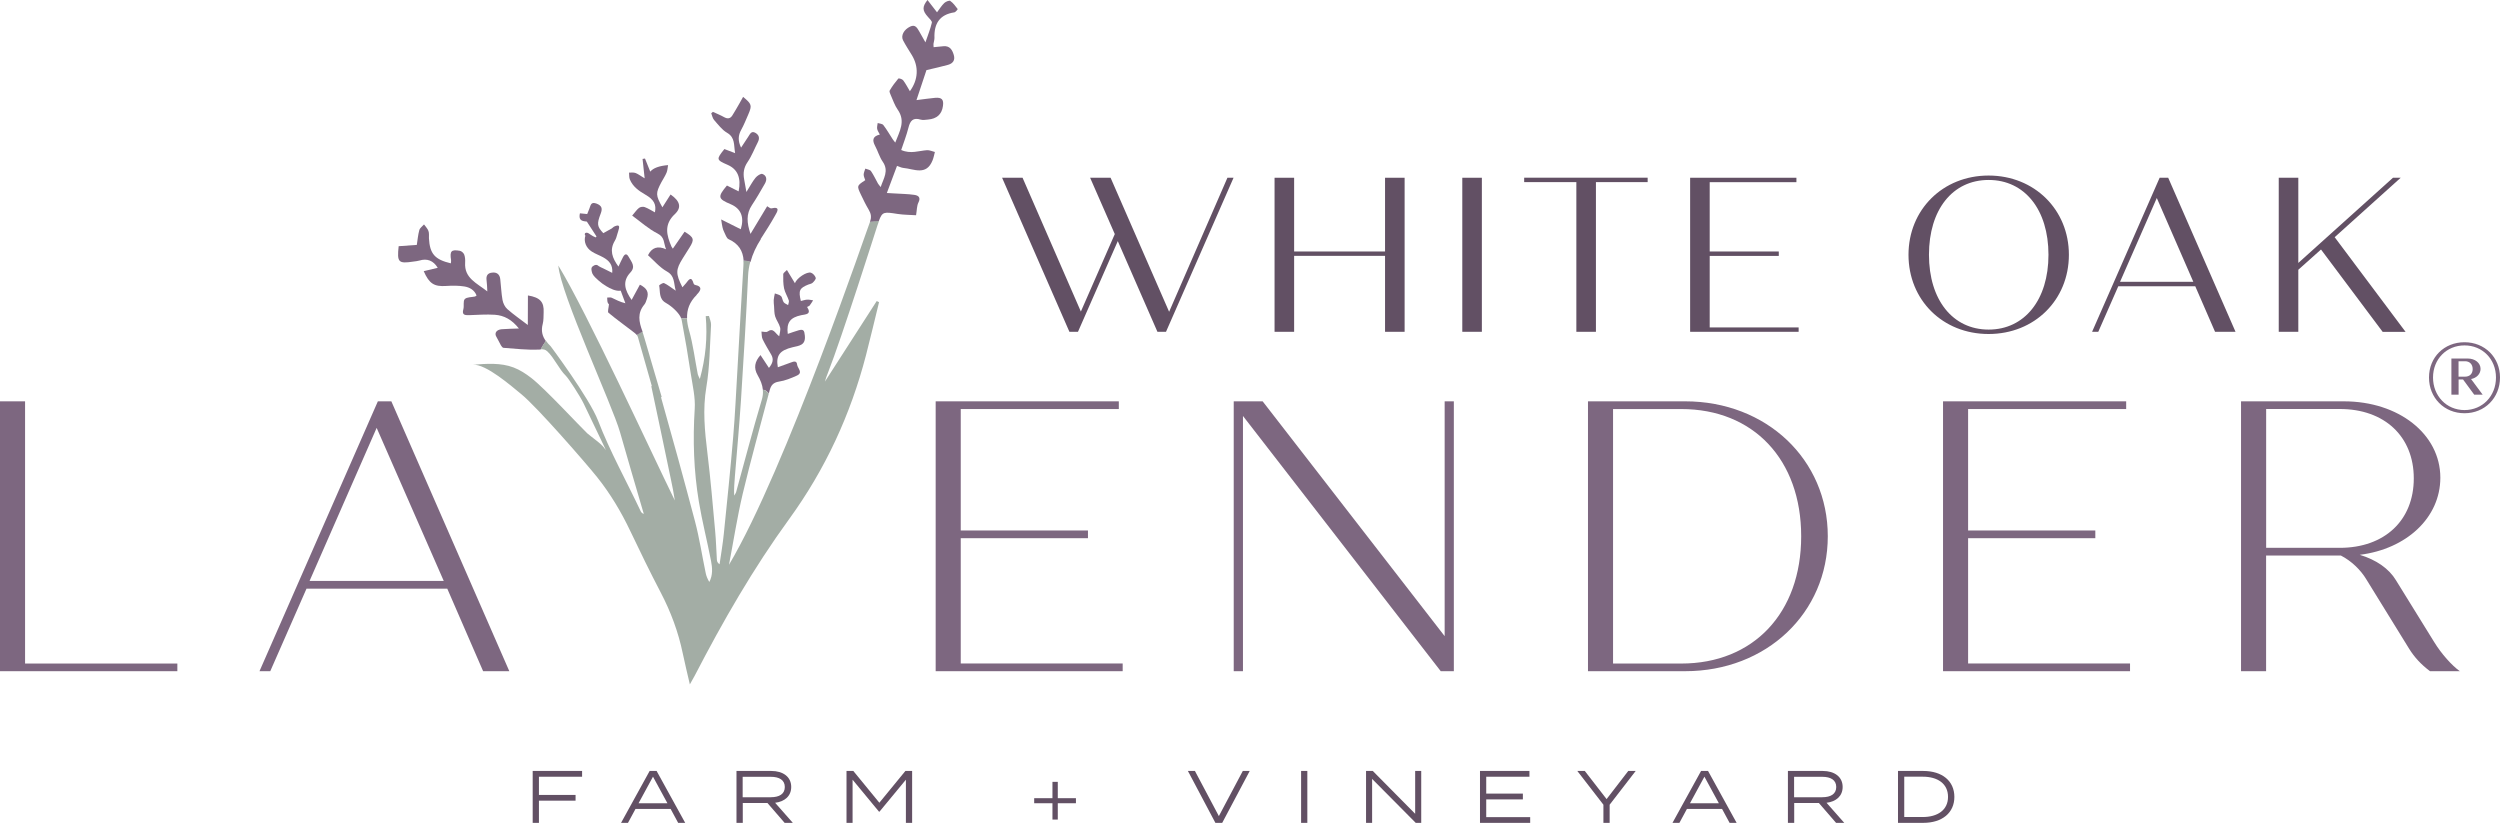 <svg xmlns="http://www.w3.org/2000/svg" id="Layer_2" viewBox="0 0 353.616 116.391" width="353.616" height="116.391"><g id="Components"><g id="e3fd5e8f-d2c5-4df1-a1c5-e9a49aac8bd8_1"><polygon points="25.086 93.847 25.086 94.938 0 94.938 0 56.767 3.546 56.767 3.546 93.855 25.086 93.855 25.086 93.847" style="fill:#7d6780; stroke-width:0px;"></polygon><path d="m62.768,82.175l-9.491-21.653-9.491,21.653h18.981Zm.489,1.091h-19.904l-5.126,11.673h-1.524l16.743-38.171h1.909l16.687,38.171h-3.706l-5.07-11.673h-.008Z" style="fill:#7d6780; stroke-width:0px;"></path><polygon points="158.798 93.847 158.798 94.938 132.347 94.938 132.347 56.767 158.252 56.767 158.252 57.858 135.893 57.858 135.893 75.035 153.888 75.035 153.888 76.126 135.893 76.126 135.893 93.847 158.798 93.847 158.798 93.847" style="fill:#7d6780; stroke-width:0px;"></polygon><polygon points="205.641 56.767 205.641 94.938 203.788 94.938 175.813 58.837 175.813 94.938 174.506 94.938 174.506 56.767 178.597 56.767 204.341 89.981 204.341 56.767 205.649 56.767 205.641 56.767" style="fill:#7d6780; stroke-width:0px;"></polygon><path d="m254.771,75.853c0-10.854-6.763-17.994-16.96-17.994h-9.651v35.997h9.651c10.197,0,16.96-7.148,16.96-17.994v-.008Zm3.763,0c0,10.854-8.672,19.085-20.177,19.085h-13.743v-38.171h13.743c11.504,0,20.177,8.231,20.177,19.086Z" style="fill:#7d6780; stroke-width:0px;"></path><polygon points="301.286 93.847 301.286 94.938 274.835 94.938 274.835 56.767 300.74 56.767 300.74 57.858 278.381 57.858 278.381 75.035 296.376 75.035 296.376 76.126 278.381 76.126 278.381 93.847 301.286 93.847" style="fill:#7d6780; stroke-width:0px;"></polygon><path d="m320.539,77.489h10.413c6.33,0,10.469-3.875,10.469-9.819s-4.148-9.819-10.469-9.819h-10.413v19.639Zm27.429,17.449h-4.252c-1.308-.979-2.238-2.022-2.944-3.161l-6.057-9.819c-.818-1.364-2.126-2.615-3.602-3.377h-10.582v16.358h-3.546v-38.171h14.561c7.742,0,13.63,4.637,13.63,10.798,0,5.672-4.798,10.092-11.4,10.911,2.343.706,4.148,1.966,5.126,3.602l5.399,8.729c1.035,1.693,2.511,3.329,3.65,4.148l.016-.016Z" style="fill:#7d6780; stroke-width:0px;"></path><polygon points="174.482 25.142 164.927 46.932 163.715 46.932 158.108 34.104 152.476 46.932 151.264 46.932 141.742 25.142 144.638 25.142 152.885 44.068 157.683 33.109 154.193 25.142 157.089 25.142 165.368 44.1 173.615 25.142 174.49 25.142 174.482 25.142" style="fill:#625064; stroke-width:0px;"></polygon><polygon points="198.678 25.142 198.678 46.932 195.91 46.932 195.91 36.19 183.05 36.19 183.05 46.932 180.282 46.932 180.282 25.142 183.05 25.142 183.05 35.572 195.91 35.572 195.91 25.142 198.678 25.142" style="fill:#625064; stroke-width:0px;"></polygon><rect x="206.836" y="25.142" width="2.768" height="21.789" style="fill:#625064; stroke-width:0px;"></rect><polygon points="233.054 25.76 225.738 25.76 225.738 46.932 222.97 46.932 222.97 25.76 215.589 25.76 215.589 25.134 233.054 25.134 233.054 25.76 233.054 25.76" style="fill:#625064; stroke-width:0px;"></polygon><polygon points="254.41 46.306 254.41 46.932 239.063 46.932 239.063 25.142 254.097 25.142 254.097 25.768 241.831 25.768 241.831 35.572 251.602 35.572 251.602 36.198 241.831 36.198 241.831 46.314 254.41 46.314 254.41 46.306" style="fill:#625064; stroke-width:0px;"></polygon><path d="m289.749,36.037c0-6.378-3.361-10.582-8.464-10.582s-8.44,4.204-8.44,10.582,3.361,10.582,8.44,10.582,8.464-4.204,8.464-10.582Zm-19.799,0c0-6.378,4.854-11.207,11.328-11.207s11.36,4.822,11.36,11.207-4.854,11.207-11.36,11.207-11.328-4.822-11.328-11.207Z" style="fill:#625064; stroke-width:0px;"></path><path d="m310.239,39.864l-5.167-11.857-5.199,11.857h10.365Zm.281.626h-10.895l-2.832,6.442h-.874l9.555-21.789h1.211l9.523,21.789h-2.896l-2.8-6.442h.008Z" style="fill:#625064; stroke-width:0px;"></path><polygon points="328.297 35.291 325.088 38.155 325.088 46.932 322.32 46.932 322.32 25.142 325.088 25.142 325.088 37.192 338.478 25.142 339.569 25.142 330.231 33.55 340.259 46.94 337.018 46.94 328.305 35.299 328.297 35.291" style="fill:#625064; stroke-width:0px;"></polygon><path d="m347.752,53.278h.923c.658,0,1.075-.417,1.075-1.075s-.417-1.107-1.075-1.107h-.923v2.182Zm1.765.329l1.645,2.214h-1.195l-1.58-2.15h-.626v2.15h-1.019v-5.11h2.303c1.043,0,1.821.626,1.821,1.468,0,.69-.537,1.284-1.348,1.436v-.008Zm3.53-.209c0-2.599-1.909-4.541-4.452-4.541s-4.452,1.941-4.452,4.541,1.909,4.605,4.452,4.605,4.452-1.974,4.452-4.605Zm.57,0c0,2.872-2.15,5.054-5.022,5.054s-5.022-2.182-5.022-5.054,2.15-4.99,5.022-4.99,5.022,2.15,5.022,4.99Z" style="fill:#7d6780; stroke-width:0px;"></path><polygon points="76.23 109.868 76.23 112.436 81.412 112.436 81.412 113.254 76.23 113.254 76.23 116.391 75.347 116.391 75.347 109.05 82.335 109.05 82.335 109.868 76.23 109.868" style="fill:#625064; stroke-width:0px;"></polygon><path d="m94.409,113.623l-2.046-3.763-2.046,3.763h4.091Zm.433.794h-4.95l-1.067,1.974h-.979l4.043-7.341h.987l4.043,7.341h-.995l-1.067-1.974h-.016Z" style="fill:#625064; stroke-width:0px;"></path><path d="m109.034,112.764c1.187,0,1.974-.449,1.974-1.444s-.786-1.444-1.974-1.444h-3.987v2.896h3.987v-.008Zm1.95,3.626l-2.431-2.808h-3.49v2.808h-.89v-7.341h4.934c1.637,0,2.808.818,2.808,2.262,0,1.284-.923,2.078-2.278,2.238l2.503,2.84h-1.155,0Z" style="fill:#625064; stroke-width:0px;"></path><polygon points="129.018 109.05 129.018 116.391 128.136 116.391 128.136 110.285 124.397 114.81 124.333 114.81 120.594 110.285 120.594 116.391 119.736 116.391 119.736 109.05 120.699 109.05 124.381 113.543 128.063 109.05 129.01 109.05 129.018 109.05" style="fill:#625064; stroke-width:0px;"></polygon><polygon points="152.187 113.615 149.62 113.615 149.62 115.925 148.866 115.925 148.866 113.615 146.282 113.615 146.282 112.901 148.866 112.901 148.866 110.59 149.62 110.59 149.62 112.901 152.187 112.901 152.187 113.615" style="fill:#625064; stroke-width:0px;"></polygon><polygon points="169.018 109.05 172.404 115.436 175.789 109.05 176.768 109.05 172.877 116.391 171.914 116.391 168.024 109.05 169.018 109.05" style="fill:#625064; stroke-width:0px;"></polygon><rect x="184.036" y="109.05" width=".882" height="7.341" style="fill:#625064; stroke-width:0px;"></rect><polygon points="201.028 109.05 201.028 116.391 200.25 116.391 194.081 110.173 194.081 116.391 193.222 116.391 193.222 109.05 194.177 109.05 200.17 115.107 200.17 109.05 201.028 109.05" style="fill:#625064; stroke-width:0px;"></polygon><polygon points="216.439 115.572 216.439 116.391 209.339 116.391 209.339 109.05 216.335 109.05 216.335 109.868 210.222 109.868 210.222 112.251 215.405 112.251 215.405 113.069 210.222 113.069 210.222 115.58 216.439 115.58 216.439 115.572" style="fill:#625064; stroke-width:0px;"></polygon><polygon points="224.165 109.05 227.246 113.029 230.31 109.05 231.361 109.05 227.679 113.823 227.679 116.391 226.797 116.391 226.797 113.823 223.106 109.05 224.165 109.05" style="fill:#625064; stroke-width:0px;"></polygon><path d="m243.13,113.623l-2.046-3.763-2.046,3.763h4.091Zm.433.794h-4.95l-1.067,1.974h-.979l4.043-7.341h.987l4.043,7.341h-.995l-1.067-1.974h-.016Z" style="fill:#625064; stroke-width:0px;"></path><path d="m257.755,112.764c1.187,0,1.974-.449,1.974-1.444s-.786-1.444-1.974-1.444h-3.987v2.896h3.987v-.008Zm1.95,3.626l-2.431-2.808h-3.49v2.808h-.89v-7.341h4.934c1.637,0,2.808.818,2.808,2.262,0,1.284-.922,2.078-2.278,2.238l2.503,2.84h-1.155Z" style="fill:#625064; stroke-width:0px;"></path><path d="m275.541,112.716c0-1.877-1.476-2.856-3.57-2.856h-2.623v5.704h2.623c2.086,0,3.57-.979,3.57-2.856v.008Zm.898,0c0,2.254-1.717,3.674-4.404,3.674h-3.57v-7.341h3.57c2.688,0,4.404,1.42,4.404,3.674v-.008Z" style="fill:#625064; stroke-width:0px;"></path><path d="m76.767,45.817c.136-.521.104-1.083.128-1.629.072-1.468-.481-2.11-2.222-2.399,0,1.34-.008,2.655-.016,4.18-1.059-.81-2.022-1.476-2.896-2.246-.345-.305-.594-.818-.682-1.284-.176-.971-.201-1.974-.321-2.96-.072-.634-.441-.987-1.107-.923-.69.056-.923.449-.826,1.123.064.425.064.866.104,1.54-1.516-1.195-3.273-1.869-3.137-4.067.024-.377,0-.786-.128-1.139-.088-.233-.385-.497-.618-.537-1.227-.217-1.444.04-1.244,1.316.024.144-.016.297-.032.457-2.27-.537-2.976-1.348-3.097-3.538-.016-.353.048-.73-.072-1.043-.12-.337-.409-.618-.626-.923-.233.265-.586.505-.666.81-.184.666-.241,1.372-.353,2.086-.906.064-1.749.128-2.567.184-.249,2.295-.04,2.495,2.086,2.174.281-.04.578-.064.85-.144,1.083-.337,1.974,0,2.591,1.027-.658.16-1.308.313-1.982.473.778,1.789,1.5,2.206,3.177,2.094.858-.056,1.733-.064,2.575.072.738.12,1.412.489,1.725,1.276-.112.072-.16.128-.217.144-.497.112-1.163.064-1.452.369-.265.281-.072.963-.201,1.428-.233.81.201.858.802.842,1.211-.04,2.431-.136,3.642-.056,1.316.088,2.423.69,3.41,1.941-.939.04-1.685.04-2.431.104-.746.064-1.067.554-.754,1.067.233.385.409.802.634,1.195.088.152.241.361.369.369,1.661.12,3.329.321,4.982.249.096,0,.184,0,.265-.008.249-.465.497-.826.746-1.203-.489-.682-.698-1.428-.441-2.415v-.008Z" style="fill:#7d6780; stroke-width:0px;"></path><path d="m98.532,41.693c.433-.433,1.043-1.147-.249-1.404-.072-.016-.152-.112-.176-.184-.321-1.139-.69-.529-1.075-.04-.152.193-.321.361-.505.57-.979-1.95-.963-2.479.064-4.124.305-.489.61-.979.923-1.468.738-1.171.666-1.46-.682-2.27-.537.778-1.083,1.564-1.661,2.399-.12-.184-.169-.233-.193-.289-.69-1.621-1.099-3.121.489-4.613.995-.939.698-1.853-.618-2.76-.377.594-.754,1.179-1.155,1.813-.963-1.717-.971-1.99-.144-3.546.241-.449.537-.882.73-1.348.136-.313.144-.682.217-1.075-1.252.102-2.091.409-2.519.923-.257-.642-.505-1.244-.746-1.853-.112.016-.233.04-.345.056.096.866.184,1.733.297,2.744-.529-.313-.89-.594-1.292-.754-.273-.104-.61-.048-.915-.056.032.321-.008.666.104.947.417,1.027,1.26,1.629,2.206,2.174,1.228.706,1.572,1.404,1.348,2.503-.489-.265-.947-.562-1.444-.746-.225-.088-.61-.032-.802.112-.321.241-.553.61-.971,1.091,1.163.842,2.286,1.877,3.594,2.535,1.059.537.826,1.364,1.203,2.23-1.171-.529-2.024-.249-2.559.842.866.77,1.661,1.733,2.671,2.294,1.147.642.939,1.597,1.252,2.72-.698-.473-1.147-.842-1.653-1.075-.152-.072-.706.281-.69.353.169.858-.072,1.869.931,2.439.521.297,1.019.69,1.436,1.123.297.313.61.69.754,1.083h.826c-.048-1.228.337-2.318,1.372-3.337l-.024-.008Z" style="fill:#7d6780; stroke-width:0px;"></path><path d="m108.745,55.668c.04-.144.072-.281.112-.425.184-.714.489-1.139,1.324-1.268.866-.128,1.725-.481,2.535-.85.931-.425.08-1.043.032-1.556-.056-.61-.521-.425-.874-.297-.61.209-1.22.441-1.853.674-.297-1.677.273-2.399,2.102-2.832.907-.217,1.869-.257,1.717-1.661-.072-.69-.169-.939-.89-.73-.505.144-1.003.329-1.524.505-.201-1.613.345-2.318,1.909-2.647.618-.128,1.508-.088.826-1.163.169-.096.313-.128.377-.225.176-.225.321-.473.473-.714-.281-.04-.57-.112-.85-.096-.297.016-.594.128-.882.193-.361-1.484-.201-1.821,1.051-2.326.209-.08.465-.112.618-.257.201-.193.489-.521.433-.698-.088-.289-.385-.626-.674-.722-.586-.184-2.006.754-2.27,1.484-.377-.634-.73-1.203-1.131-1.869-.257.273-.521.425-.521.586-.008.674-.016,1.372.12,2.022.128.586.473,1.115.666,1.693.064.193-.056.441-.096.666-.217-.136-.497-.225-.634-.417-.176-.249-.169-.65-.377-.858-.209-.209-.57-.257-.866-.377-.056.313-.144.626-.16.939-.016.289.024.586.048.875.04.481.016.987.16,1.444.169.545.562,1.019.698,1.564.096.377-.072.818-.128,1.236-.618-.441-.802-1.252-1.661-.658-.193.128-.562,0-.85,0,.048.361.016.762.16,1.075.361.746.802,1.46,1.219,2.182.393.674.201,1.244-.321,1.877-.433-.65-.802-1.219-1.195-1.813-.818.939-1.003,1.805-.393,2.864.377.658.666,1.324.73,2.054.385-.032.594.273.842.497v.032Z" style="fill:#7d6780; stroke-width:0px;"></path><path d="m123.065,31.368s-.016.04-.024.064c-.273.594-11.841,34.826-19.928,48.456.642-3.361,1.163-6.747,1.949-10.076,1.131-4.741,2.447-9.434,3.682-14.152-.249-.225-.457-.537-.842-.497.04.433,0,.899-.152,1.396-1.292,4.316-2.423,8.688-3.626,13.037-.048.176-.184.337-.281.505-.04-.971.04-1.885.112-2.808.289-3.546.618-7.084.85-10.63.377-5.888.738-11.777,1.011-17.666.032-.682.136-1.332.305-1.95-.273-.136-.57-.176-.971-.193.016.249.024.505,0,.77-.297,4.83-.554,9.667-.834,14.497-.193,3.233-.337,6.466-.61,9.691-.385,4.565-.858,9.122-1.324,13.678-.144,1.444-.393,2.88-.602,4.324-.273-.193-.361-.393-.377-.594-.088-1.372-.12-2.76-.249-4.132-.337-3.666-.642-7.333-1.091-10.991-.377-3.121-.69-6.177-.152-9.346.489-2.88.489-5.856.666-8.785.024-.417-.193-.85-.297-1.276-.152.008-.305.016-.457.024.257,2.976,0,5.88-.834,8.897-.144-.337-.249-.497-.289-.674-.409-2.07-.658-4.188-1.236-6.209-.169-.594-.273-1.163-.297-1.701h-.826c.024.064.056.136.072.201.489,2.575.923,5.167,1.316,7.758.249,1.613.642,3.249.537,4.846-.281,4.404-.136,8.785.586,13.125.465,2.808,1.179,5.568,1.717,8.36.193.987.281,2.022-.241,3-.241-.409-.417-.818-.505-1.244-.513-2.439-.882-4.918-1.516-7.325-1.548-5.872-3.161-11.729-4.814-17.577.032,0,.072,0,.104-.008-.144-.401-2.575-8.873-2.728-9.282-.273.176-.545.345-.826.465.08.096.144.193.176.297.04.12,1.284,4.517,1.982,6.972h-.08c.947,4.396,1.853,8.793,2.776,13.189.104.497.217,1.003.305,1.5.088.489.169.987.249,1.484-3.498-7.14-12.347-26.426-16.478-33.229.329,4.051,7.637,19.727,8.729,23.578,1.091,3.859,2.238,7.702,3.361,11.552-.281-.096-.377-.249-.457-.417-2.006-4.252-4.316-8.376-6.009-12.772-1.252-3.241-6.795-10.646-6.715-10.534-.257-.249-.481-.505-.666-.77-.249.377-.497.738-.746,1.203.377-.008.658.024.955.305.963.898,1.661,2.535,2.607,3.442.385.369,2.038,2.904,2.543,3.971,1.011,2.11,2.014,4.22,3.025,6.322.048.104.048.233.056.265-.128-.658-2.07-1.933-2.583-2.407-.979-.915-6.009-6.37-7.934-7.846-.77-.594-1.588-1.131-2.495-1.476-1.813-.69-3.827-.537-5.76-.385,1.853-.152,5.511,3.073,6.875,4.18,2.174,1.765,9.105,9.715,10.718,11.737,1.853,2.326,3.385,4.886,4.661,7.573,1.388,2.92,2.808,5.832,4.308,8.704,1.436,2.744,2.503,5.608,3.129,8.632.289,1.396.634,2.784,1.003,4.388.305-.545.513-.898.698-1.252,3.971-7.67,8.263-15.139,13.349-22.134,5.11-7.036,8.688-14.777,10.87-23.185.642-2.487,1.235-4.998,1.845-7.493-.112-.056-.217-.104-.329-.161-2.447,3.803-4.886,7.597-7.333,11.4.104-.417.265-.818.425-1.227,2.038-5.183,6.779-20.185,6.98-20.786.096-.289.176-.529.257-.738-.425,0-.842.12-1.268.112l-.008.024Z" style="fill:#a3ada5; stroke-width:0px;"></path><path d="m134.441.136c-.161-.112-.658.088-.875.289-.377.361-.658.826-1.027,1.316-.497-.642-.915-1.187-1.348-1.741-.77.971-.738,1.5.072,2.399.225.249.602.602.545.818-.209.882-.554,1.733-.907,2.776-.361-.642-.618-1.115-.89-1.572-.281-.473-.554-1.003-1.26-.666-.898.425-1.364,1.284-1.011,1.958.369.706.81,1.38,1.227,2.062,1.011,1.645.931,3.482-.265,5.126-.321-.529-.594-1.075-.955-1.548-.128-.169-.618-.313-.682-.241-.449.529-.867,1.091-1.219,1.693-.088.152.08.489.176.714.297.674.537,1.396.955,1.99,1.155,1.645.265,3.057-.345,4.661-.176-.233-.281-.345-.361-.473-.441-.674-.834-1.372-1.324-2.006-.144-.193-.529-.201-.802-.289-.032.281-.12.57-.072.834.048.257.225.489.377.794-1.051.257-1.083.818-.674,1.597.393.73.618,1.572,1.083,2.246.898,1.292.128,2.334-.289,3.586-.193-.249-.305-.361-.385-.497-.329-.586-.602-1.203-.987-1.757-.144-.209-.529-.241-.802-.353-.08.281-.233.57-.233.85,0,.265.152.537.225.786-1.203.786-1.211.794-.586,2.102.329.69.666,1.388,1.059,2.046.345.57.449,1.099.184,1.733.425.008.842-.112,1.268-.112.489-1.348.746-1.292,2.647-.995.882.136,1.789.128,2.615.184.128-.77.104-1.348.337-1.805.369-.73-.032-.995-.578-1.075-.915-.136-1.845-.136-2.776-.201-.329-.024-.658-.04-1.115-.064.513-1.364.971-2.583,1.436-3.835.361.12.626.265.898.289,1.5.136,3.249,1.155,4.132-1.075.152-.377.225-.786.329-1.179-.369-.088-.754-.281-1.115-.257-1.155.08-2.311.57-3.65-.024.353-1.067.762-2.102,1.027-3.169.241-.971.65-1.46,1.717-1.131.321.096.698.024,1.051-.008,1.246-.107,1.95-.746,2.11-1.917.128-.923-.161-1.236-1.123-1.155-.81.072-1.613.201-2.623.321.553-1.669,1.043-3.129,1.412-4.244,1.244-.297,2.158-.489,3.057-.746.682-.193,1.027-.658.81-1.388-.209-.714-.554-1.324-1.452-1.244-.457.04-.915.088-1.404.136-.008-.233-.032-.361-.016-.481.04-.281.144-.57.136-.85-.064-1.99.722-3.281,2.808-3.594.193-.032.497-.441.481-.465-.321-.417-.634-.866-1.059-1.155l.032.008Z" style="fill:#7d6780; stroke-width:0px;"></path><path d="m107.59,33.815c.706-1.107,1.428-2.214,2.062-3.361.249-.441.818-1.308-.545-.979-.152.032-.361-.176-.594-.305-.77,1.284-1.524,2.519-2.359,3.915-.521-1.548-.634-2.816.201-4.067.658-.987,1.244-2.022,1.837-3.049.321-.553.257-1.139-.353-1.364-.233-.088-.754.265-.979.545-.441.545-.762,1.179-1.284,2.006-.144-.81-.225-1.308-.321-1.797-.16-.875-.056-1.645.481-2.431.594-.866.971-1.877,1.452-2.808.289-.553.201-1.011-.329-1.324-.586-.345-.778.176-1.019.537-.329.489-.65.979-1.019,1.548-.465-.963-.417-1.733.024-2.527.385-.698.682-1.444,1.003-2.182.545-1.268.489-1.452-.738-2.471-.176.313-.345.618-.513.915-.337.578-.658,1.163-1.019,1.725-.289.449-.674.497-1.147.233-.513-.289-1.059-.505-1.597-.754-.08.064-.16.136-.233.201.128.321.184.698.401.947.57.65,1.115,1.396,1.837,1.813,1.171.682.931,1.725,1.139,2.88-.626-.241-1.083-.409-1.516-.578-1.171,1.46-1.155,1.532.449,2.23,1.42.618,1.95,1.837,1.564,3.755-.57-.281-1.123-.562-1.653-.826-1.348,1.613-1.292,1.877.537,2.647,1.444.61,1.949,1.813,1.42,3.538-.85-.425-1.685-.842-2.776-1.388.096.57.12.85.193,1.123.056.233.128.465.241.674.184.353.321.858.618.995,1.428.642,2.038,1.669,2.126,3.033.401.016.698.056.971.193.305-1.147.81-2.206,1.468-3.233l-.032-.008Z" style="fill:#7d6780; stroke-width:0px;"></path><path d="m90.879,46.892c-.513-1.388-.754-2.599.265-3.819.176-.209.257-.513.353-.786.313-.915.048-1.5-.987-2.022-.385.706-.77,1.412-1.171,2.158-.931-1.332-1.38-2.599-.169-3.883.794-.85.136-1.5-.241-2.198-.305-.554-.57-.417-.81.032-.217.409-.401.834-.642,1.332-.882-1.219-1.3-2.326-.513-3.65.169-.281.265-.602.345-.915.072-.281.201-.578.249-.858.016-.064.024-.128.016-.193-.008-.064-.04-.128-.088-.16-.088-.056-.201-.032-.305,0-.128.04-.257.08-.369.152-.104.072-.184.169-.297.241-.12.08-.249.144-.377.209-.265.152-.529.297-.802.449-.875-.939-.947-1.276-.361-2.792.265-.698.152-1.107-.61-1.396-.826-.305-.818.305-1.011.746-.104.249-.209.505-.297.738-.393-.04-.698-.072-1.027-.104-.281,1.211.618,1.091.979,1.171.537.826.947,1.468,1.364,2.102-.04.048-.072.088-.112.136-.281-.12-.497-.217-.746-.401-.144-.104-.289-.217-.457-.257-.088-.016-.184-.016-.257.032-.088.064-.104.193-.064.289.016.032.04.056.064.088-.265.802.08,1.725.898,2.246.505.329,1.099.529,1.629.826.786.441,1.38,1.027,1.268,2.19-.433-.217-.858-.425-1.292-.642-.193-.096-.425-.176-.594-.297-.144-.104-.233-.209-.433-.184-.16.016-.305.096-.433.193-.064.056-.128.12-.16.201-.048.112-.032.233-.016.353.024.169.064.337.128.489.169.361.562.698.858.963.337.305.706.57,1.091.802.578.345,1.356.754,2.054.642.217.586.441,1.179.658,1.781-.77-.184-1.348-.505-1.95-.786-.176-.08-.417-.016-.626-.016.024.233,0,.473.072.69.056.16.217.289.184.249-.048.545-.225,1.075-.072,1.203,1.083.906,2.23,1.725,3.345,2.583.217.169.473.345.65.553.273-.128.545-.289.826-.465l-.008-.016Z" style="fill:#7d6780; stroke-width:0px;"></path></g></g></svg>